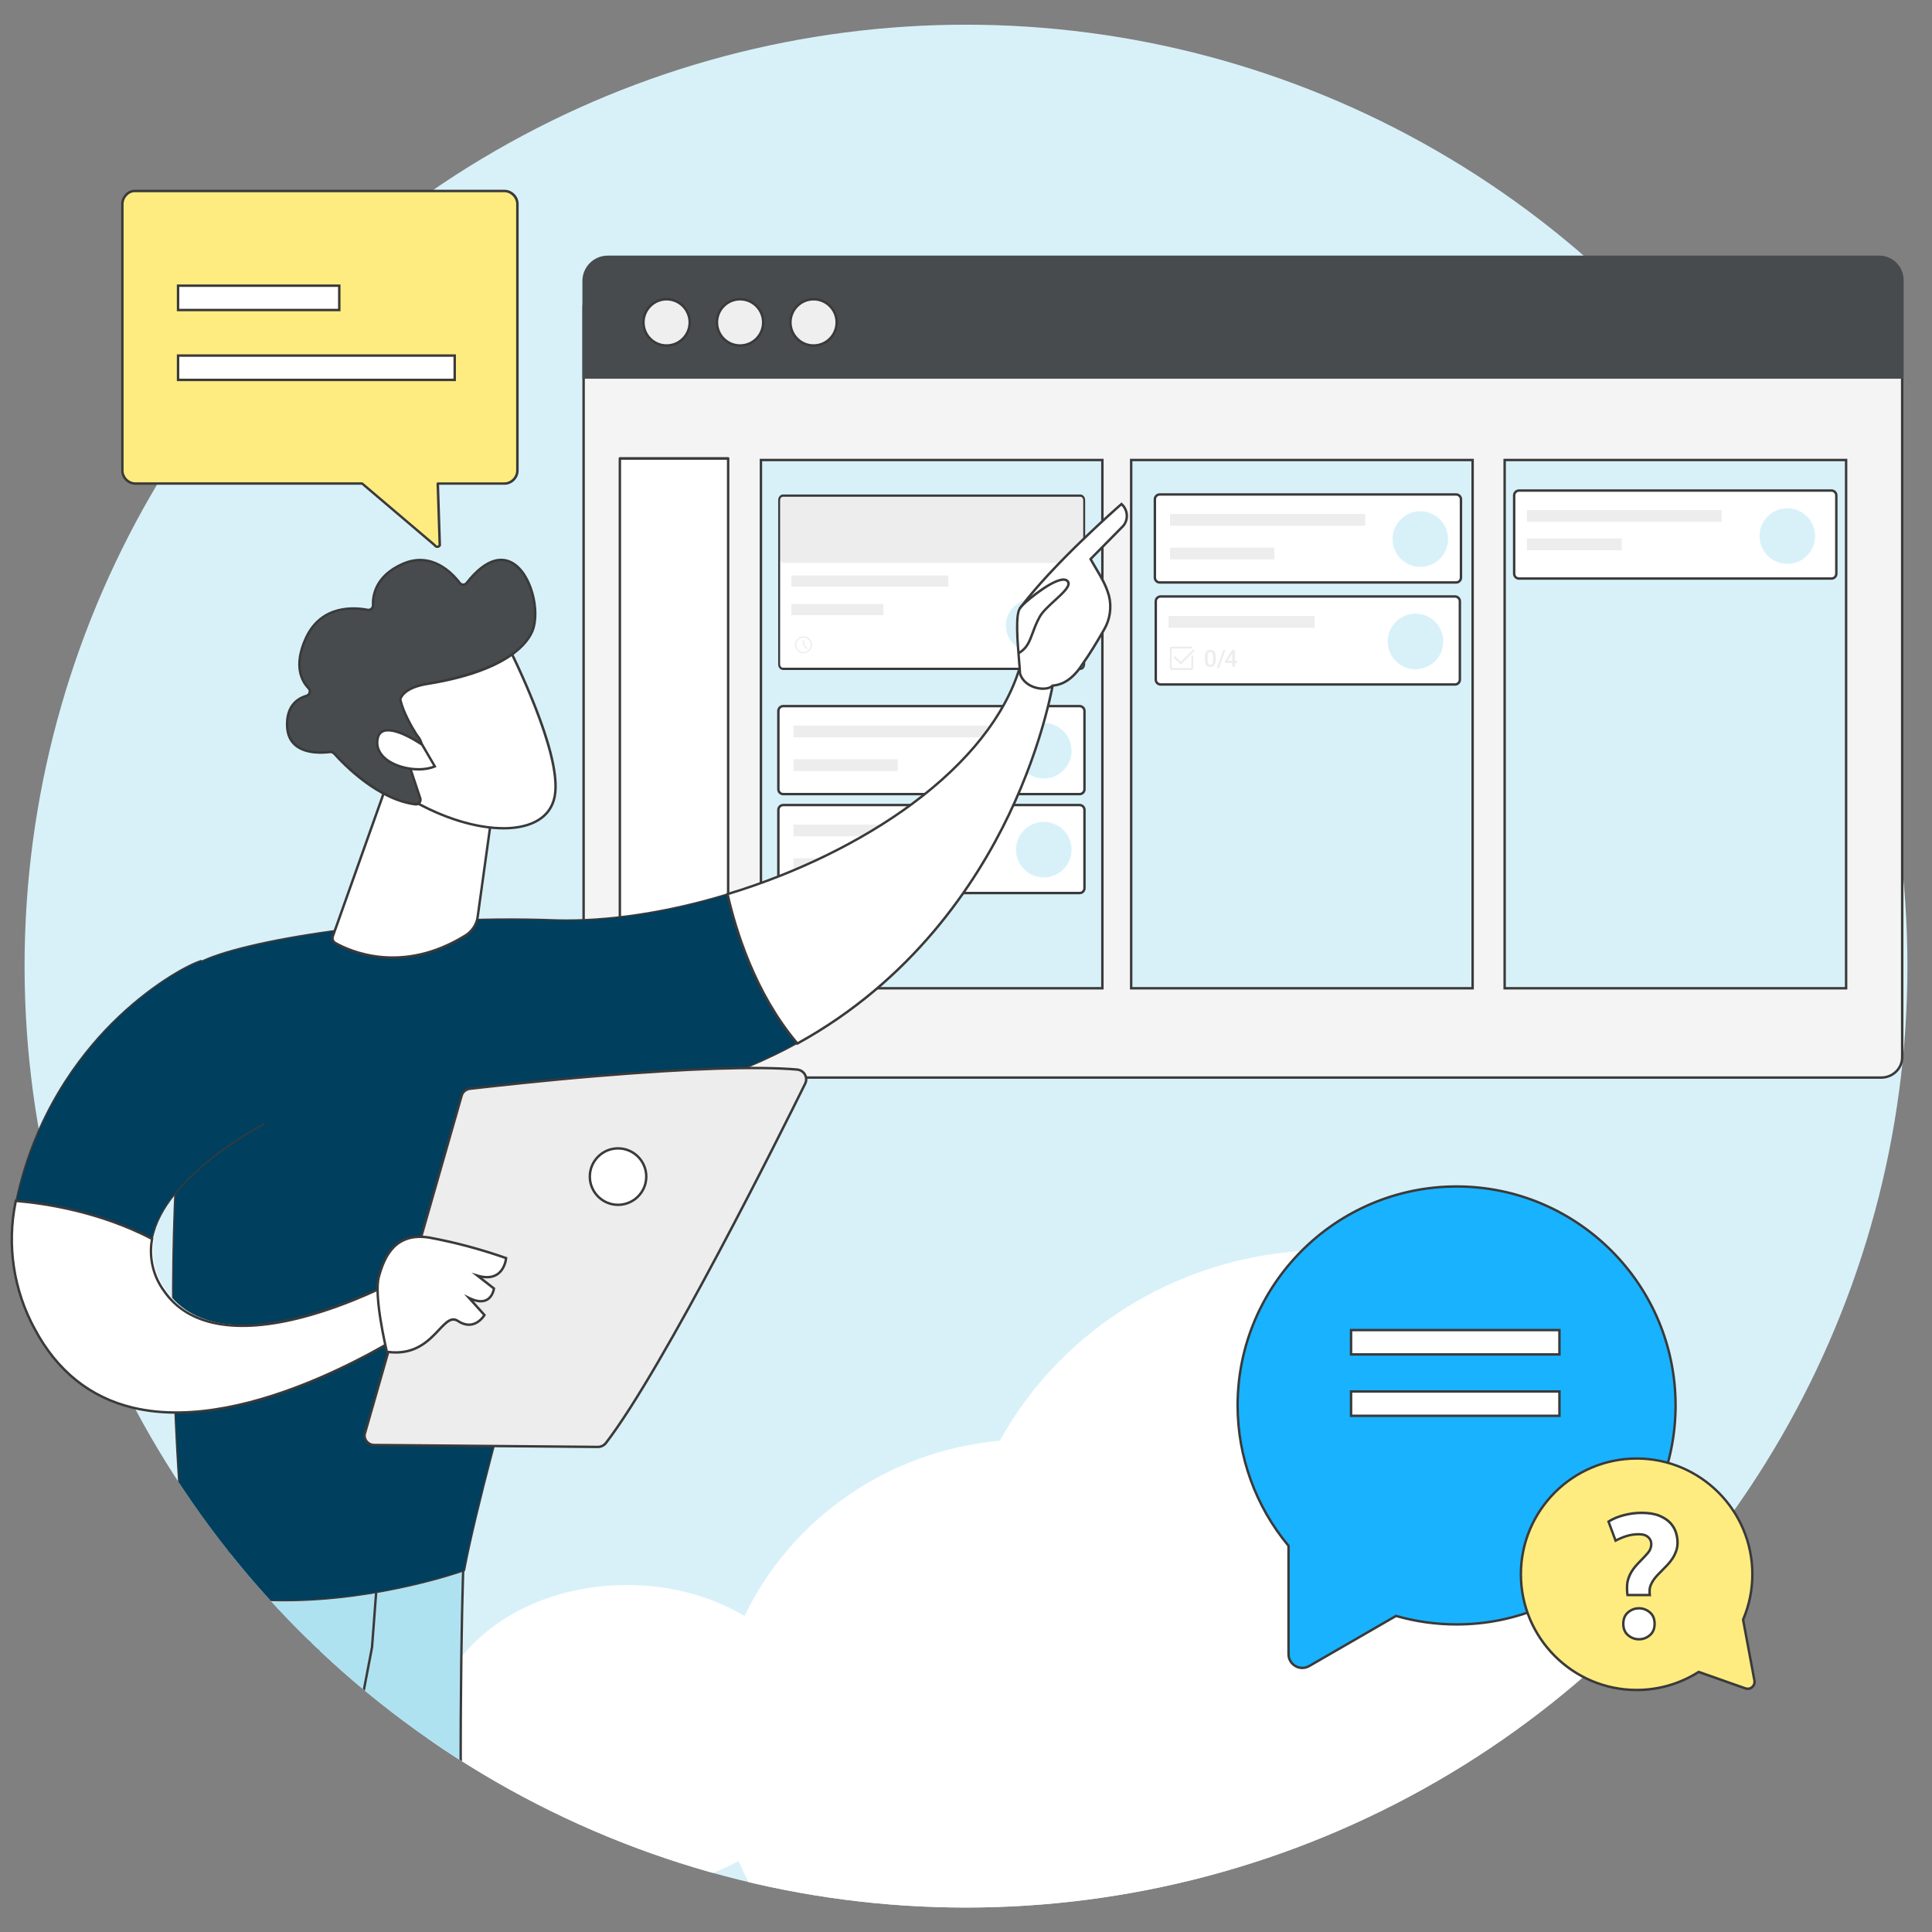 <?xml version="1.0" encoding="utf-8"?>
<svg xmlns="http://www.w3.org/2000/svg" xmlns:xlink="http://www.w3.org/1999/xlink" id="a" viewBox="0 0 794 794">
  <rect x="0" y="0" width="794" height="794" fill="#808080" stroke="none"/>
  <defs>
    <clipPath id="b">
      <circle cx="397" cy="397.05" r="386.9" fill="none"/>
    </clipPath>
    <clipPath id="c">
      <circle cx="397" cy="397.05" r="386.9" fill="none"/>
    </clipPath>
    <clipPath id="d">
      <circle cx="392.8" cy="-557.45" r="386.9" fill="none"/>
    </clipPath>
  </defs>
  <circle cx="397" cy="397.05" r="386.9" fill="#d8f1f9"/>
  <path d="m773.15,442.85H248.45c-4.8,0-8.6-3.9-8.6-8.6V126.35c0-4.8,3.9-8.6,8.6-8.6h524.7c4.8,0,8.6,3.9,8.6,8.6v307.9c.1,4.8-3.8,8.6-8.6,8.6h0Z" fill="#f5f4f5"/>
  <path d="m773.15,443.35H248.45c-5.02,0-9.1-4.08-9.1-9.1V126.35c0-5.02,4.08-9.1,9.1-9.1h524.7c5.02,0,9.1,4.08,9.1,9.1v307.9c.05,2.39-.84,4.65-2.52,6.36-1.73,1.76-4.07,2.74-6.58,2.74h0ZM248.45,118.25c-4.47,0-8.1,3.63-8.1,8.1v307.9c0,4.47,3.63,8.1,8.1,8.1h524.7c2.24,0,4.33-.87,5.87-2.44,1.49-1.52,2.28-3.52,2.23-5.65V126.35c0-4.47-3.63-8.1-8.1-8.1H248.45Z" fill="#3a3a3a"/>
  <path d="m772.75,444.15H248.95c-5,0-9.1-4.1-9.1-9.1V94.65c0-5,4.1-9.1,9.1-9.1h523.9c5,0,9.1,4.1,9.1,9.1v340.5c-.1,5-4.2,9-9.2,9Z" fill="none"/>
  <rect x="618.37" y="189.05" width="140.33" height="217.1" fill="#d8f1f9"/>
  <path d="m759.2,406.65h-141.33v-218.1h141.33v218.1Zm-140.33-1h139.33v-216.1h-139.33v216.1Z" fill="#3a3a3a"/>
  <rect x="464.88" y="189.05" width="140.33" height="217.1" fill="#d8f1f9"/>
  <path d="m605.71,406.65h-141.33v-218.1h141.33v218.1Zm-140.33-1h139.33v-216.1h-139.33v216.1Z" fill="#3a3a3a"/>
  <rect x="312.72" y="189.05" width="140.33" height="217.1" fill="#d8f1f9"/>
  <path d="m453.55,406.65h-141.33v-218.1h141.33v218.1Zm-140.33-1h139.33v-216.1h-139.33v216.1Z" fill="#3a3a3a"/>
  <rect x="319.89" y="290.19" width="125.8" height="36.17" rx="2" ry="2" fill="#fff"/>
  <path d="m443.69,326.86h-121.8c-1.38,0-2.5-1.12-2.5-2.5v-32.17c0-1.38,1.12-2.5,2.5-2.5h121.8c1.38,0,2.5,1.12,2.5,2.5v32.17c0,1.38-1.12,2.5-2.5,2.5Zm-121.8-36.17c-.83,0-1.5.67-1.5,1.5v32.17c0,.83.67,1.5,1.5,1.5h121.8c.83,0,1.5-.67,1.5-1.5v-32.17c0-.83-.67-1.5-1.5-1.5h-121.8Z" fill="#3a3a3a"/>
  <rect x="326.11" y="298.21" width="80.2" height="4.84" fill="#eeeded"/>
  <rect x="326.11" y="312.05" width="42.85" height="4.84" fill="#eeeded"/>
  <circle cx="428.97" cy="308.53" r="11.42" fill="#d8f1f9"/>
  <rect x="319.89" y="330.85" width="125.8" height="36.17" rx="2" ry="2" fill="#fff"/>
  <path d="m443.69,367.52h-121.8c-1.38,0-2.5-1.12-2.5-2.5v-32.17c0-1.38,1.12-2.5,2.5-2.5h121.8c1.38,0,2.5,1.12,2.5,2.5v32.17c0,1.38-1.12,2.5-2.5,2.5Zm-121.8-36.17c-.83,0-1.5.67-1.5,1.5v32.17c0,.83.67,1.5,1.5,1.5h121.8c.83,0,1.5-.67,1.5-1.5v-32.17c0-.83-.67-1.5-1.5-1.5h-121.8Z" fill="#3a3a3a"/>
  <rect x="326.11" y="338.87" width="80.2" height="4.84" fill="#eeeded"/>
  <rect x="326.11" y="352.71" width="42.85" height="4.84" fill="#eeeded"/>
  <circle cx="428.97" cy="349.19" r="11.42" fill="#d8f1f9"/>
  <rect x="474.62" y="203.2" width="125.8" height="36.17" rx="2" ry="2" fill="#fff"/>
  <path d="m598.42,239.88h-121.8c-1.38,0-2.5-1.12-2.5-2.5v-32.17c0-1.38,1.12-2.5,2.5-2.5h121.8c1.38,0,2.5,1.12,2.5,2.5v32.17c0,1.38-1.12,2.5-2.5,2.5Zm-121.8-36.17c-.83,0-1.5.67-1.5,1.5v32.17c0,.83.67,1.5,1.5,1.5h121.8c.83,0,1.5-.67,1.5-1.5v-32.17c0-.83-.67-1.5-1.5-1.5h-121.8Z" fill="#3a3a3a"/>
  <rect x="480.84" y="211.22" width="80.2" height="4.84" fill="#eeeded"/>
  <rect x="480.84" y="225.06" width="42.85" height="4.84" fill="#eeeded"/>
  <circle cx="583.7" cy="221.54" r="11.42" fill="#d8f1f9"/>
  <rect x="474.99" y="245.12" width="124.98" height="36.17" rx="2" ry="2" fill="#fff"/>
  <path d="m597.97,281.8h-120.98c-1.38,0-2.5-1.12-2.5-2.5v-32.17c0-1.38,1.12-2.5,2.5-2.5h120.98c1.38,0,2.5,1.12,2.5,2.5v32.17c0,1.38-1.12,2.5-2.5,2.5Zm-120.98-36.17c-.83,0-1.5.67-1.5,1.5v32.17c0,.83.67,1.5,1.5,1.5h120.98c.83,0,1.5-.67,1.5-1.5v-32.17c0-.83-.67-1.5-1.5-1.5h-120.98Z" fill="#3a3a3a"/>
  <rect x="480.23" y="253.14" width="60" height="4.84" fill="#eeeded"/>
  <circle cx="581.73" cy="263.62" r="11.42" fill="#d8f1f9"/>
  <path d="m499.64,271.11c0,.99-.18,1.73-.55,2.23s-.93.75-1.68.75-1.3-.24-1.67-.73-.57-1.21-.58-2.17v-1.19c0-.99.18-1.72.55-2.22s.93-.74,1.69-.74,1.31.24,1.68.72.56,1.2.57,2.16v1.19Zm-1.14-1.28c0-.64-.09-1.11-.26-1.41s-.45-.45-.84-.45-.65.14-.82.43-.27.73-.28,1.33v1.55c0,.64.09,1.12.27,1.43s.46.47.84.47.64-.15.81-.44.27-.74.28-1.36v-1.55Z" fill="#eeeded"/>
  <path d="m500.96,274.58h-.9l2.7-7.44h.9l-2.7,7.44Z" fill="#eeeded"/>
  <path d="m507.56,271.55h.85v.92h-.85v1.52h-1.14v-1.52h-2.96l-.03-.7,2.96-4.63h1.18v4.41Zm-2.94,0h1.79v-2.86l-.08.15-1.71,2.71Z" fill="#eeeded"/>
  <path d="m481.57,275.35c-.17,0-.34-.04-.48-.15-.22-.17-.33-.39-.33-.65v-8.02c0-.17.04-.34.15-.48.17-.22.39-.33.65-.33h8.03c.12,0,.24.03.34.08.1.05.19.12.25.19l-.59.59v-.05h-8.03v8.03h8.03v-4.59l.8-.8v5.39c0,.17-.04.34-.15.48-.17.22-.39.33-.65.33h-8.02Zm3.7-2.2l-2.97-2.97.56-.56,2.41,2.41,5.11-5.11.56.56-5.68,5.68Z" fill="#eeeded"/>
  <rect x="622.29" y="201.6" width="132.4" height="36.17" rx="2" ry="2" fill="#fff"/>
  <path d="m752.68,238.27h-128.4c-1.38,0-2.5-1.12-2.5-2.5v-32.17c0-1.38,1.12-2.5,2.5-2.5h128.4c1.38,0,2.5,1.12,2.5,2.5v32.17c0,1.38-1.12,2.5-2.5,2.5Zm-128.4-36.17c-.83,0-1.5.67-1.5,1.5v32.17c0,.83.67,1.5,1.5,1.5h128.4c.83,0,1.5-.67,1.5-1.5v-32.17c0-.83-.67-1.5-1.5-1.5h-128.4Z" fill="#3a3a3a"/>
  <rect x="627.52" y="209.62" width="80" height="4.84" fill="#eeeded"/>
  <rect x="627.52" y="221.3" width="38.96" height="4.84" fill="#eeeded"/>
  <circle cx="734.55" cy="220.3" r="11.42" fill="#d8f1f9"/>
  <rect x="254.75" y="188.4" width="44.5" height="217.61" fill="#fff"/>
  <path d="m299.25,406.55h-44.5c-.28,0-.5-.24-.5-.54v-217.61c0-.3.22-.54.5-.54h44.5c.28,0,.5.24.5.54v217.61c0,.3-.22.54-.5.54Zm-44-1.07h43.5v-216.54h-43.5v216.54Z" fill="#3a3a3a"/>
  <g clip-path="url(#b)">
    <path d="m257.61,651.39c18.18,0,34.94,4.75,48.37,12.74,18.93-39.46,58.33-67.77,104.93-72.05,25.76-46.61,76.39-78.3,134.64-78.3,75.09,0,137.53,52.67,150.34,122.06,48.09,9.2,83.47,40.27,83.47,77.19,0,44.16-50.62,79.96-113.06,79.96-13.91,0-27.23-1.78-39.54-5.03-23.53,14.38-51.36,22.71-81.21,22.71-11.07,0-21.85-1.15-32.25-3.33-23.29,21.97-55.05,35.51-90.07,35.51-54.07,0-100.38-32.26-119.69-78.05-12.99,7.14-28.83,11.34-45.92,11.34-44.11,0-79.87-27.93-79.87-62.38s35.76-62.38,79.87-62.38Z" fill="#fff"/>
  </g>
  <rect x="320.28" y="203.68" width="125.5" height="71.2" rx="2" ry="2" fill="#fff"/>
  <rect x="325.23" y="248.25" width="37.83" height="4.58" fill="#eeeded"/>
  <rect x="325.23" y="236.5" width="64.49" height="4.58" fill="#eeeded"/>
  <circle cx="424.2" cy="257.02" r="10.8" fill="#d8f1f9"/>
  <path d="m331.53,266.78l.39-.39-1.39-1.4v-1.75s-.52,0-.52,0v1.96s1.52,1.58,1.52,1.58Zm-1.33,1.72c-.48,0-.93-.09-1.35-.27-.42-.18-.8-.43-1.11-.75s-.57-.69-.75-1.11c-.18-.42-.27-.88-.27-1.35s.09-.93.27-1.35c.18-.42.43-.8.75-1.11s.69-.57,1.11-.75c.42-.18.88-.27,1.35-.27s.93.09,1.35.27c.42.18.8.43,1.11.75s.57.69.75,1.11c.18.42.27.88.27,1.35s-.09.93-.27,1.35c-.18.42-.43.8-.75,1.11s-.69.57-1.11.75c-.42.18-.88.27-1.35.27Zm0-.52c.81,0,1.51-.29,2.09-.87.58-.58.87-1.28.87-2.09s-.29-1.51-.87-2.09-1.28-.87-2.09-.87-1.51.29-2.09.87-.87,1.28-.87,2.09.29,1.51.87,2.09,1.28.87,2.09.87Z" fill="#eeeded"/>
  <rect x="320.28" y="203.68" width="125.8" height="27.69" rx="2" ry="2" fill="#eeeded"/>
  <path d="m444,275.35h-122.22c-1.09,0-1.97-1.06-1.97-2.36v-67.41c0-1.3.89-2.36,1.97-2.36h122.22c1.09,0,1.97,1.06,1.97,2.36v67.41c0,1.3-.89,2.36-1.97,2.36Zm-122.22-71.2c-.65,0-1.18.64-1.18,1.42v67.41c0,.78.53,1.42,1.18,1.42h122.22c.65,0,1.18-.64,1.18-1.42v-67.41c0-.78-.53-1.42-1.18-1.42h-122.22Z" fill="#3a3a3a"/>
  <path d="m772.35,105.55H249.75c-5.5,0-9.9,4.4-9.9,9.9v39.7h542v-40c0-5.3-4.2-9.6-9.5-9.6Z" fill="#474b4d"/>
  <path d="m782.35,155.65H239.35v-40.2c0-5.73,4.67-10.4,10.4-10.4h522.6c5.51,0,10,4.53,10,10.1v40.5h0Zm-542-1h541v-39.5c0-5.02-4.04-9.1-9-9.1H249.75c-5.18,0-9.4,4.22-9.4,9.4v39.2Z" fill="#474b4d"/>
  <circle cx="273.95" cy="132.49" r="9.5" fill="#efefef"/>
  <path d="m273.95,142.49c-5.51,0-10-4.49-10-10s4.49-10,10-10,10,4.49,10,10-4.49,10-10,10Zm0-19c-4.96,0-9,4.04-9,9s4.04,9,9,9,9-4.04,9-9-4.04-9-9-9Z" fill="#3a3a3a"/>
  <circle cx="304.15" cy="132.49" r="9.5" fill="#efefef"/>
  <path d="m304.15,142.49c-5.51,0-10-4.49-10-10s4.49-10,10-10,10,4.49,10,10-4.49,10-10,10Zm0-19c-4.96,0-9,4.04-9,9s4.04,9,9,9,9-4.04,9-9-4.04-9-9-9Z" fill="#3a3a3a"/>
  <circle cx="334.35" cy="132.49" r="9.5" fill="#efefef"/>
  <path d="m334.35,142.49c-5.51,0-10-4.49-10-10s4.49-10,10-10,10,4.49,10,10-4.49,10-10,10Zm0-19c-4.96,0-9,4.04-9,9s4.04,9,9,9,9-4.04,9-9-4.04-9-9-9Z" fill="#3a3a3a"/>
  <path d="m50.3,83.81v109.6c0,2.86,2.46,5.32,5.32,5.32h93.23l29.85,25.36c.41.82,1.63.82,2.05,0l-.82-25.36h27.4c2.86,0,5.32-2.46,5.32-5.32v-109.6c0-2.86-2.46-5.32-5.32-5.32H55.2c-2.46,0-4.91,2.45-4.91,5.32h0Z" fill="#ffec80"/>
  <path d="m179.72,225.2h0c-.59,0-1.12-.3-1.41-.79l-29.64-25.18H55.62c-3.15,0-5.82-2.66-5.82-5.82v-109.51s0-.06,0-.09c0-3.04,2.58-5.82,5.41-5.82h152.12c3.15,0,5.82,2.66,5.82,5.82v109.6c0,3.15-2.66,5.82-5.82,5.82h-26.88l.8,24.84c0,.08-.02.17-.05.24-.28.55-.84.89-1.47.89ZM50.79,83.73s0,.06,0,.08v109.6c0,2.57,2.25,4.82,4.82,4.82h93.23c.12,0,.23.04.32.12l29.85,25.36c.05.04.09.1.12.16.1.21.36.35.57.34.22,0,.4-.09.52-.25l-.82-25.21c0-.14.05-.27.14-.36s.22-.15.36-.15h27.4c2.57,0,4.82-2.25,4.82-4.82v-109.6c0-2.57-2.25-4.82-4.82-4.82H55.2c-2.24,0-4.36,2.29-4.41,4.73Z" fill="#3a3a3a"/>
  <path d="m73.18,117.41h66.25v10h-66.25v-10Zm0,28.72h113.69v10h-113.69v-10Z" fill="#fff"/>
  <path d="m187.37,156.63h-114.69v-11h114.69v11Zm-113.69-1h112.69v-9h-112.69v9Zm66.25-27.72h-67.25v-11h67.25v11Zm-66.25-1h65.25v-9h-65.25v9Z" fill="#3a3a3a"/>
  <g clip-path="url(#c)">
    <path d="m191,632.75c-1.1,5.4-8.2,268.5,18.8,386.6.4,1.9-.6,3.9-2.4,4.6-7.3,2.8-15.1,4.3-22.9,4.4-3.2.1-6-2-6.8-5-7.8-27.4-45-164.9-48.7-295.9-4.3-146.4,0-5,0-5l4.2-90.4,57.8.7h0Z" fill="#afe2f1"/>
    <path d="m184.27,1028.85c-3.32,0-6.2-2.18-7.05-5.38-7.48-26.27-44.99-164.06-48.72-296.01-.73-24.97-1.22-41.56-1.51-51.92-.15-5.18-.25-8.79-.31-11.12-.04-1.28-.06-2.13-.06-2.7-.01-.36-.02-.57-.02-.62h.05c.05-.54.17-.54.44-.55.28,0,.4-.01.48.52h.04v.46c.03.46.05,1.14.09,2.14l.22,6.95c.18,5.76.42,13.43.65,21.1.19,6.25.38,12.49.54,17.71l3.62-77.9,58.89.71-.12.59c-1.45,7.13-7.67,270.62,18.8,386.39.46,2.18-.71,4.4-2.71,5.18-7.41,2.84-15.17,4.33-23.08,4.43h-.24v.02Zm-54.91-306.38c.05,1.62.1,3.28.15,4.96,3.72,131.83,41.21,269.52,48.68,295.78.75,2.83,3.32,4.73,6.3,4.64,7.79-.1,15.44-1.57,22.74-4.37,1.55-.6,2.45-2.33,2.09-4.03-26.04-113.88-20.46-370.66-18.88-386.21l-56.75-.69-4.18,89.92h-.15Z" fill="#3b3a3a"/>
    <path d="m79.5,639.75c-24.3,138.6,1.7,343.2,10.8,383.2.6,2.4,2.5,4.3,5,4.8,6,1.1,12.1.9,18-.6,2.4-.7,4-2.8,4.2-5.2,1.6-32.3,1.2-230.8,23.4-309,1.1-4,3.6-7.4,7-9.8l5-26.1,3.6-47.8-77,10.5h0Z" fill="#afe2f1"/>
    <path d="m102.95,1028.95c-2.58,0-5.16-.24-7.74-.71-2.67-.53-4.73-2.51-5.4-5.17-4.73-20.79-13.42-82.52-17.94-154.71-3.96-63.2-5.93-154.18,7.13-228.69l.06-.36.36-.05,77.61-10.58-3.65,48.42-5.05,26.35-.17.12c-3.4,2.4-5.75,5.69-6.81,9.53-18.27,64.35-21.19,208.54-22.59,277.84-.3,14.71-.51,25.35-.8,31.05-.22,2.7-2.01,4.91-4.56,5.66-3.46.88-6.97,1.32-10.49,1.32l.04-.02Zm-23.02-388.75c-12.98,74.35-11,165.05-7.06,228.1,4.52,72.14,13.19,133.8,17.91,154.54.57,2.27,2.34,3.97,4.61,4.42,5.95,1.09,11.93.89,17.78-.59,2.13-.62,3.64-2.49,3.83-4.76.28-5.67.5-16.3.79-31.01,1.4-69.34,4.32-213.62,22.62-278.09,1.1-3.99,3.53-7.43,7.03-9.96l4.96-25.9,3.55-47.13-76.03,10.37h0Z" fill="#3b3a3a"/>
    <path d="m228.6,378.05c-67.1-2.6-131.5,9.3-146.7,17.5-21.7,119.7-4.6,257.4-4.6,257.4,53.2,14.5,113.6-7.5,113.6-7.5,9.4-50,52.1-190.7,52.1-190.7,33.7-3.9,61.6-13.3,84.5-25.9-17.2-20.4-25.2-46.1-28.7-61.4-24.2,7.4-49,11.2-70.2,10.6Z" fill="#003f5e"/>
    <path d="m116.94,658.12c-13.03,0-26.61-1.34-39.71-4.91-.11-.03-.18-.12-.2-.23-.17-1.38-16.86-139.11,4.6-257.48.01-.08.07-.15.14-.19,16.37-8.83,81.71-20.06,146.84-17.53,20.94.59,45.84-3.17,70.11-10.59.07-.02.15-.01.21.02.06.04.11.1.13.17,3.91,17.1,12.06,41.61,28.64,61.29.05.06.07.14.06.22s-.06.15-.13.19c-24.6,13.54-53.01,22.26-84.42,25.91-1.7,5.62-42.9,141.87-52.04,190.5-.02.09-.08.17-.17.2-.45.17-34.71,12.42-74.05,12.42h0Zm-39.4-5.39c51.22,13.88,109.8-6.32,113.12-7.49,9.35-49.58,51.65-189.17,52.08-190.58.03-.1.12-.18.23-.19,31.29-3.62,59.59-12.27,84.11-25.71-16.42-19.6-24.55-43.91-28.48-60.98-24.23,7.38-49.08,11.12-70.01,10.53h0c-69.76-2.7-132.26,9.86-146.45,17.41-21.05,116.31-5.29,251.27-4.6,257.01h0Z" fill="#3b3a3a"/>
    <path d="m433.2,278.45c-3.5-4.8-8.6-6.2-14.1-4.1-12.6,41.7-65.3,76.6-120.1,93.1,3.4,15.2,11.4,41,28.7,61.4,91.1-50.1,105.5-150.4,105.5-150.4Z" fill="#fff"/>
    <path d="m327.58,429.48l-.26-.31c-17.75-20.94-25.67-47.59-28.81-61.61l-.1-.45.45-.13c27.97-8.42,54.86-21.57,75.72-37.02,22.93-16.98,38.16-36.26,44.04-55.74l.07-.24.23-.09c5.75-2.19,11.1-.64,14.68,4.27l.12.17-.03.2c-.04.25-3.78,25.51-18.63,56.56-13.71,28.66-39.95,68.27-87.12,94.21l-.36.2v-.02Zm-27.99-61.69c3.17,13.98,10.99,39.92,28.23,60.42,46.7-25.81,72.72-65.09,86.33-93.54,14.09-29.45,18.14-53.66,18.53-56.1-3.29-4.39-7.95-5.75-13.17-3.85-6,19.61-21.33,38.98-44.33,56.02-20.84,15.44-47.67,28.58-75.58,37.04h0Z" fill="#3a3a3a"/>
    <path d="m432.6,281.75c-2.3,2.6-11.5,1.4-13.4-4.9-.1-4.4-2.6-23.4,0-26.9,14.2-19,41.7-42.8,41.7-42.8,2.6,2.3,3,6.3.7,9l-13.4,13.6c2.7,5,6,9.3,7.6,15.3,1.1,4.6.4,9.5-2,13.6-2.4,4.2-5.6,9.6-8.6,13.8-3,4.8-7,8.9-12.6,9.3h0Z" fill="#fff"/>
    <path d="m428.66,283.54c-.79,0-1.62-.09-2.47-.28-3.74-.82-6.54-3.16-7.47-6.27l-.02-.13c-.02-1.02-.18-2.82-.37-5.09-.83-9.76-1.47-19.51.47-22.12,14.07-18.83,41.5-42.64,41.77-42.88l.33-.29.33.29c2.83,2.51,3.17,6.86.75,9.7l-13.16,13.36c.68,1.24,1.41,2.46,2.11,3.64,2.05,3.45,4.18,7.01,5.36,11.45,1.13,4.73.38,9.82-2.05,13.98-3.39,5.93-6.21,10.46-8.62,13.84-3.72,5.96-7.91,9.07-12.78,9.49-.87.84-2.39,1.3-4.17,1.3h0Zm-8.96-6.77c.85,2.72,3.35,4.78,6.71,5.51,2.49.54,4.88.19,5.82-.86l.13-.15h.2c4.61-.34,8.61-3.31,12.21-9.08,2.41-3.38,5.22-7.88,8.59-13.78,2.31-3.94,3.02-8.76,1.95-13.24-1.14-4.28-3.14-7.63-5.25-11.18-.77-1.29-1.56-2.63-2.31-4l-.17-.33,13.66-13.86c1.95-2.29,1.78-5.79-.36-7.97-3.21,2.81-28.13,24.83-41.29,42.42-1.88,2.53-.87,14.36-.27,21.44.19,2.24.34,4.03.37,5.08h0Z" fill="#3a3a3a"/>
    <path d="m419.06,268.78l-.52-.86c3.14-1.91,4.08-4.45,5.38-7.96.71-1.93,1.52-4.11,2.85-6.55,1.18-2.24,3.84-4.66,6.4-7.01,2.92-2.67,6.24-5.71,5.32-7.08-.32-.47-.88-.67-1.71-.61-5.1.38-16.5,10.16-17.1,11.38l-.97-.24c.25-1.37,11.46-10.81,17.15-12.02,1.64-.35,2.8-.04,3.46.92,1.39,2.09-1.79,5-5.48,8.37-2.5,2.29-5.09,4.65-6.19,6.74-1.3,2.38-2.09,4.53-2.79,6.43-1.31,3.56-2.35,6.37-5.79,8.47v.02Z" fill="#3a3a3a"/>
    <path d="m164.9,525.15s-72.7,40.1-96.7,5c-4.5-6.1-6.2-13.9-4.8-21.4-21.5-11.1-43.7-14.5-55.9-15.5-3.8,17.9-1,36.5,7.8,52.6,42,78.6,159-2.9,159-2.9l-9.4-17.8h0Z" fill="#fff"/>
    <path d="m159.3,321.45l-22.5,63.3c-.4,1,0,2.2,1,2.8,6,3.4,27.4,13.1,53.5-3.1,2.7-1.7,4.6-4.5,5-7.6l7.6-54.8-44.6-.6h0Z" fill="#fff"/>
    <path d="m161.39,394.04c-11.74,0-20.38-4.09-23.84-6.05-1.19-.71-1.71-2.18-1.22-3.42l22.61-63.62,45.53.61-7.68,55.36c-.41,3.18-2.36,6.15-5.23,7.96-11.18,6.94-21.52,9.16-30.17,9.16h0Zm-1.74-72.08l-22.38,62.96c-.32.8.02,1.74.79,2.2,5.88,3.33,27.1,12.97,52.98-3.1,2.61-1.64,4.4-4.35,4.77-7.24l7.52-54.24-43.68-.59h0Z" fill="#3a3a3a"/>
    <path d="m207.6,263.15s23.7,45.6,20.4,63.9-33.1,16.7-59,1.6l-17.7-49.2,56.3-16.3Z" fill="#fff"/>
    <path d="m206.91,340.89c-11.13,0-25.04-4.16-38.16-11.81l-.16-.09-.06-.17-17.88-49.7,57.21-16.56.19.36c.06.11,6,11.58,11.46,25.13,7.35,18.25,10.38,31.4,8.99,39.09-.94,5.23-3.96,9.05-8.97,11.36-3.49,1.61-7.79,2.39-12.61,2.39h-.01Zm-37.5-12.58c18.5,10.74,38.45,14.47,49.69,9.29,4.7-2.17,7.52-5.74,8.41-10.63,3.08-17.07-17.94-58.87-20.17-63.22l-55.39,16.04,17.46,48.53h0Z" fill="#3a3a3a"/>
    <path d="m172.9,308.05c1-.4.7-3.4-1.6-6,0-.1-.1-.2-.2-.3-1.9-3-5.4-9-6.6-14.3,0,0,.6-4.7,11.1-6.4,15.6-2.5,38.3-9,43.3-22,4.8-12.7-7.2-44.8-27.1-19.5-.6.8-1.8,1-2.6.3l-.3-.3c-3.2-4.2-11.6-13-23.4-7.8-11,4.8-12.4,12.9-12.2,17,0,1-.8,1.9-1.8,1.9h-.4c-5.6-1.1-18.9-2.2-25.3,11.4-5.2,11.2-2,17.7,1,20.8.7.7.7,1.9,0,2.6-.2.2-.5.4-.8.5-3.7,1.1-8.4,4.1-8,12.7.6,11.8,13.8,10.9,17.6,10.4.6-.1,1.2.2,1.7.6,3.2,3.6,17.6,18.9,33.4,20.9,1,.1,2-.6,2.1-1.7,0-.3,0-.6-.1-.8l-6.6-19.9c-.3-.9.2-1.9,1-2.3l5.8,2.2h0Z" fill="#474b4d"/>
    <path d="m170.89,331.06c-.08,0-.16,0-.24-.01-15.68-1.98-29.78-16.62-33.72-21.07-.27-.21-.78-.52-1.24-.44-2.89.38-10.06.86-14.51-2.84-2.26-1.88-3.5-4.58-3.67-8.03-.41-8.74,4.32-12,8.36-13.2.19-.06.43-.21.59-.38.5-.5.5-1.39,0-1.89-2.79-2.88-6.62-9.47-1.1-21.36,6.52-13.84,20.25-12.78,25.85-11.68h.3c.69,0,1.3-.66,1.3-1.41-.17-3.52.7-12.31,12.5-17.46,12.12-5.34,20.82,3.78,24,7.96l.25.25c.24.21.58.31.92.28.37-.04.71-.23.92-.52,8.69-11.04,15.32-10.64,19.36-8.36,8.05,4.54,11.73,20.07,8.61,28.34-1.89,4.91-9.92,16.91-43.69,22.32-9.2,1.49-10.52,5.32-10.67,5.9,1.19,5.13,4.55,10.94,6.48,13.99.09.09.21.22.26.38,1.78,2.06,2.41,4.4,2.11,5.67-.15.65-.51.92-.78,1.03l-.18.07-5.76-2.18c-.51.36-.76,1.03-.57,1.59l6.6,19.9c.12.24.12.6.12.96-.06.68-.36,1.25-.85,1.65-.44.36-1,.56-1.57.56l.02-.02Zm-35.04-22.53c.56,0,1.16.24,1.77.73,2.83,3.17,17.43,18.8,33.15,20.79.37.03.76-.08,1.05-.33.2-.16.44-.46.49-.92,0-.16,0-.44-.05-.53l-6.63-19.97c-.37-1.09.18-2.37,1.25-2.9l.2-.1,5.74,2.18s.06-.13.08-.23c.19-.81-.17-2.84-1.97-4.87l-.13-.14v-.08s-.03-.03-.05-.05l-.07-.09c-1.97-3.11-5.46-9.13-6.66-14.46l-.02-.09v-.09c.04-.21.78-5.09,11.53-6.83,8.64-1.39,37.28-7.04,42.91-21.69,2.93-7.75-.64-22.86-8.17-27.11-5.3-2.99-11.55-.19-18.07,8.1-.38.5-.97.84-1.61.91-.63.06-1.24-.13-1.71-.54l-.32-.32c-8.83-11.58-18.1-9.79-22.85-7.7-11.23,4.9-12.06,13.18-11.9,16.52,0,1.33-1.05,2.42-2.3,2.42h-.4c-6.77-1.32-18.86-1.62-24.85,11.11-5.27,11.35-1.69,17.55.91,20.24.42.42.67,1.02.67,1.65s-.25,1.23-.67,1.65c-.27.27-.64.5-.99.62-5.39,1.6-7.96,5.71-7.66,12.2.16,3.15,1.28,5.61,3.31,7.31,4.14,3.45,10.98,2.98,13.72,2.62.1-.02.21-.03.31-.03v.02Zm34.99-6.33" fill="#3a3a3a"/>
    <path d="m173.5,306.05s-17.1-11.9-18.4-2c-1.4,9.9,15.3,14.5,23.6,10.9l-5.2-8.9h0Z" fill="#fff"/>
    <path d="m171.99,316.68c-4.77,0-9.95-1.46-13.4-4.09-3.07-2.34-4.45-5.32-3.99-8.6.26-1.96,1.13-3.29,2.58-3.93,5.18-2.29,16.14,5.27,16.6,5.59l.15.16,5.48,9.39-.52.22c-1.98.86-4.39,1.27-6.91,1.27h.01Zm-12.46-16.07c-.72,0-1.37.11-1.94.36-1.13.5-1.78,1.53-1.99,3.15-.52,3.68,1.67,6.2,3.6,7.67,4.78,3.64,13.39,4.94,18.78,2.92l-4.85-8.3c-.92-.63-8.68-5.79-13.6-5.79h0Z" fill="#3a3a3a"/>
    <path d="m150.1,588.65l39.6-138.3c.4-1.6,1.8-2.7,3.4-2.9,7.2-.8,27.9-3.2,52-5.2,28.9-2.4,62.5-4.4,82.5-2.7,2.2.2,3.9,2.1,3.7,4.3,0,.5-.2,1-.4,1.5-11.4,23.1-58.3,117-81.9,147.7-.8,1-2,1.6-3.3,1.6l-91.9-.8c-2.2,0-4-1.8-4-4,.1-.4.1-.8.3-1.2h0Z" fill="#eeeded"/>
    <path d="m245.7,595.15l-91.9-.8c-2.48,0-4.5-2.02-4.5-4.5v-.12c.05-.12.07-.24.09-.36.04-.27.1-.58.25-.89l39.59-138.26c.43-1.74,1.93-3.02,3.82-3.26l2.43-.27c9.02-1.01,27.79-3.12,49.59-4.93,38.38-3.19,66.17-4.1,82.58-2.7,2.52.23,4.38,2.4,4.16,4.84,0,.55-.22,1.1-.43,1.63-9.5,19.25-57.99,116.63-81.97,147.83-.91,1.14-2.26,1.79-3.7,1.79h-.01Zm-95.4-5.24c.03,1.9,1.59,3.44,3.5,3.44l91.9.8c1.13,0,2.19-.51,2.91-1.41,23.92-31.11,72.37-128.42,81.84-147.61.17-.44.35-.88.35-1.28.17-1.94-1.28-3.62-3.25-3.8-16.36-1.39-44.09-.48-82.41,2.7-21.79,1.81-40.55,3.92-49.56,4.93l-2.42.27c-1.44.18-2.64,1.19-2.97,2.52l-39.62,138.36-.02.04c-.1.2-.13.41-.17.66-.02.13-.04.25-.07.38h0Z" fill="#3a3a3a"/>
    <path d="m242.4,483.55c0,6.4,5.2,11.6,11.6,11.6s11.6-5.2,11.6-11.6-5.2-11.6-11.6-11.6h0c-6.4,0-11.6,5.2-11.6,11.6Z" fill="#fff"/>
    <path d="m254,495.65c-6.67,0-12.1-5.43-12.1-12.1s5.43-12.1,12.1-12.1,12.1,5.43,12.1,12.1-5.43,12.1-12.1,12.1Zm0-23.2c-6.12,0-11.1,4.98-11.1,11.1s4.98,11.1,11.1,11.1,11.1-4.98,11.1-11.1-4.98-11.1-11.1-11.1Z" fill="#3a3a3a"/>
  </g>
  <path d="m82.7,394.75c-10.4,3.3-62,32.3-76.1,98.7,12.2,1,34.3,4.4,56,15.6,5-26.2,45.9-47.1,45.9-47.1" fill="#003f5e"/>
  <path d="m62.6,509.32s-.08,0-.12-.03c-22.02-11.37-44.47-14.63-55.9-15.57-.08,0-.15-.04-.19-.11-.05-.06-.06-.14-.05-.22,7.5-35.3,25.62-59.26,39.51-73.15,15.03-15.03,30.53-23.77,36.77-25.75.14-.04.29.03.34.18.04.14-.03.29-.18.34-4.15,1.32-19.79,8.85-36.55,25.62-13.8,13.8-31.79,37.57-39.3,72.58,11.5.97,33.67,4.26,55.48,15.44,5.26-25.87,45.56-46.73,45.97-46.94.13-.07.29-.02.36.12.07.13.02.29-.12.36-.41.21-40.84,21.14-45.76,46.91-.02.08-.07.15-.15.19-.04.02-.08.03-.12.03h.01Z" fill="#3b3a3a"/>
  <path d="m164.4,525.45s-72.9,40.2-97,5.1c-4.5-6.1-6.3-13.9-4.9-21.4-21.5-11.2-43.8-14.6-56-15.6-3.8,17.9-1,36.6,7.8,52.7,42.1,78.8,159.4-2.9,159.4-2.9l-9.3-17.9h0Z" fill="#fff"/>
  <path d="m72.46,581.01c-6.15,0-12.2-.62-18.01-2.02-17.68-4.25-31.33-15.19-40.59-32.51-8.87-16.24-11.66-35.07-7.85-53.04l.09-.43.44.04c11.58.95,34.29,4.25,56.19,15.65l.33.17-.07.36c-1.37,7.35.38,15.01,4.81,21.01,23.58,34.34,95.63-4.84,96.36-5.24l.45-.25,9.74,18.74-.36.25c-.6.42-54.1,37.25-101.53,37.25v.02ZM6.9,494.09c-3.63,17.6-.85,36.03,7.84,51.92,9.12,17.06,22.55,27.83,39.94,32.01,48.34,11.62,112.94-31.16,118.38-34.84l-8.86-17.06c-2.95,1.57-19.9,10.39-39.12,15.51-28.01,7.47-48.09,3.73-58.08-10.81-4.51-6.11-6.34-13.9-5.05-21.41-21.37-11.05-43.47-14.35-55.04-15.34v.02Z" fill="#3a3a3a"/>
  <path d="m159,555.55s-5.5-22.7-3.3-30.8,6.5-18.5,20.9-16.1c10.7,2,21.1,4.8,31.4,8.4,0,0-.8,10.5-11.8,7.2l6.8,5.3s-1,8.4-10.2,3.9l6.3,7s-4,6.9-10.8,2.5c-6.7-4.5-9.9,15.4-29.3,12.6h0Z" fill="#fff"/>
  <path d="m162.68,556.32c-1.18,0-2.43-.09-3.75-.28l-.33-.05-.08-.33c-.23-.93-5.5-22.92-3.3-31.05,2.42-8.93,7.05-18.86,21.46-16.46,10.69,2,20.98,4.75,31.48,8.42l.36.13-.03.38c0,.19-.39,4.66-3.77,6.98-1.72,1.18-3.88,1.57-6.44,1.17l5.24,4.09-.03.28c-.02.14-.45,3.53-3.16,5.01-1.53.83-3.44.88-5.69.13l5.07,5.64-.18.32c-.08.13-1.91,3.23-5.24,4.03-2.01.48-4.12.03-6.26-1.36-2.32-1.56-4.08.14-7.27,3.52-3.81,4.05-8.88,9.43-18.08,9.43h0Zm-3.27-1.22c10.91,1.44,16.52-4.53,20.62-8.9,3.03-3.22,5.43-5.77,8.55-3.67,1.89,1.23,3.74,1.64,5.47,1.23,2.35-.56,3.9-2.51,4.42-3.26l-7.77-8.63,2.32,1.13c2.86,1.4,5.17,1.65,6.84.74,1.86-1.01,2.45-3.21,2.6-3.98l-8.67-6.76,2.55.77c3.25.97,5.88.8,7.82-.52,2.45-1.68,3.13-4.78,3.29-5.86-10.32-3.59-20.45-6.29-30.95-8.25-13.6-2.27-18.01,7.22-20.33,15.74-2,7.36,2.56,27.4,3.22,30.22h.02Z" fill="#3a3a3a"/>
  <path d="m598.61,487.62c-49.7,0-89.99,40.29-89.99,89.99,0,21.95,7.86,42.06,20.92,57.68v44.51c0,4.36,4.72,7.09,8.5,4.91l35.68-20.6c7.91,2.27,16.26,3.49,24.89,3.49,49.7,0,89.99-40.29,89.99-89.99s-40.29-89.99-89.99-89.99Z" fill="#19b2ff"/>
  <path d="m535.21,685.98c-1.06,0-2.12-.28-3.08-.84-1.93-1.11-3.08-3.11-3.08-5.34v-44.33c-13.49-16.21-20.92-36.75-20.92-57.87,0-49.9,40.6-90.49,90.49-90.49s90.49,40.6,90.49,90.49-40.6,90.49-90.49,90.49c-8.43,0-16.78-1.16-24.83-3.45l-35.49,20.49c-.97.56-2.02.84-3.08.84Zm63.4-197.87c-49.35,0-89.49,40.15-89.49,89.49,0,20.94,7.39,41.32,20.81,57.36.08.09.12.2.12.32v44.51c0,1.87.97,3.54,2.58,4.48,1.62.93,3.55.93,5.17,0l35.68-20.6c.12-.07.26-.09.39-.05,8.02,2.3,16.35,3.47,24.76,3.47,49.35,0,89.49-40.15,89.49-89.49s-40.15-89.49-89.49-89.49Z" fill="#3a3a3a"/>
  <path d="m721.03,690.69l-4.67-25.05c2.45-5.73,3.81-12.04,3.81-18.67,0-26.27-21.3-47.56-47.56-47.56s-47.56,21.3-47.56,47.56,21.3,47.56,47.56,47.56c9.39,0,18.14-2.73,25.51-7.43l19.18,6.77c2.06.73,4.13-1.05,3.73-3.19Z" fill="#ffec80"/>
  <path d="m672.61,695.04c-26.5,0-48.06-21.56-48.06-48.06s21.56-48.06,48.06-48.06,48.06,21.56,48.06,48.06c0,6.49-1.27,12.79-3.79,18.73l4.64,24.9h0c.22,1.19-.19,2.36-1.11,3.14-.92.78-2.14,1.01-3.28.61l-18.95-6.69c-7.66,4.83-16.5,7.38-25.57,7.38Zm0-95.13c-25.95,0-47.06,21.11-47.06,47.06s21.11,47.06,47.06,47.06c8.96,0,17.69-2.54,25.24-7.35.13-.08.29-.1.44-.05l19.18,6.77c.8.28,1.65.12,2.29-.43.64-.55.93-1.37.78-2.2l-4.67-25.05c-.02-.1,0-.2.03-.29,2.5-5.85,3.77-12.07,3.77-18.47,0-25.95-21.11-47.06-47.06-47.06Z" fill="#3a3a3a"/>
  <path d="m673.57,630.53c-1.66,0-3.23.21-4.71.62-1.48.41-3.11,1.08-4.91,2.01l-2.91-7.82c1.8-1.15,3.92-2.04,6.37-2.66,2.45-.62,4.84-.93,7.2-.93,2.95,0,5.39.39,7.3,1.18,1.91.79,3.43,1.78,4.53,2.98,1.11,1.2,1.88,2.51,2.32,3.94.44,1.43.66,2.79.66,4.08s-.2,2.48-.59,3.56c-.39,1.08-.89,2.09-1.49,3.01-.6.92-1.29,1.8-2.07,2.63-.79.83-1.55,1.62-2.28,2.35-.55.55-1.13,1.14-1.73,1.76-.6.62-1.14,1.28-1.63,1.97s-.89,1.42-1.21,2.18c-.32.76-.48,1.53-.48,2.32v.83c0,.37.02.69.07.97h-9.13c-.09-.46-.15-.98-.17-1.56-.02-.58-.04-1.07-.04-1.49,0-1.29.16-2.46.49-3.49.32-1.04.75-2.01,1.28-2.91.53-.9,1.14-1.74,1.83-2.53.69-.78,1.41-1.55,2.14-2.28,1.06-1.06,2.03-2.11,2.91-3.15s1.32-2.23,1.32-3.56c0-1.11-.43-2.05-1.28-2.84-.85-.78-2.11-1.18-3.77-1.18Zm6.44,36.81c0,2.03-.66,3.6-1.97,4.71-1.32,1.11-2.8,1.66-4.46,1.66s-3.15-.55-4.46-1.66c-1.32-1.11-1.97-2.67-1.97-4.71s.66-3.6,1.97-4.71,2.8-1.66,4.46-1.66,3.15.55,4.46,1.66,1.97,2.68,1.97,4.71Z" fill="#fff"/>
  <path d="m673.57,674.2c-1.77,0-3.38-.6-4.79-1.78-1.43-1.2-2.15-2.91-2.15-5.09s.72-3.89,2.15-5.09c1.4-1.18,3.01-1.78,4.78-1.78s3.38.6,4.79,1.78c1.43,1.2,2.15,2.91,2.15,5.09s-.72,3.89-2.15,5.09c-1.4,1.18-3.01,1.78-4.79,1.78Zm0-12.73c-1.55,0-2.91.5-4.14,1.54-1.21,1.02-1.79,2.43-1.79,4.32s.59,3.31,1.79,4.32c1.23,1.04,2.59,1.54,4.14,1.54s2.91-.5,4.14-1.54c1.21-1.02,1.79-2.43,1.79-4.32s-.59-3.31-1.79-4.32c-1.23-1.04-2.59-1.54-4.14-1.54Zm5.02-5.46h-10.13l-.08-.4c-.1-.49-.16-1.04-.18-1.64-.02-.58-.04-1.09-.04-1.51,0-1.34.17-2.56.51-3.64.33-1.07.78-2.08,1.33-3.01.54-.92,1.18-1.79,1.89-2.6.7-.8,1.43-1.57,2.17-2.31,1.04-1.04,2.01-2.09,2.88-3.12.81-.95,1.2-2.01,1.2-3.24,0-.97-.37-1.78-1.12-2.47-.75-.69-1.91-1.05-3.43-1.05-1.61,0-3.14.2-4.57.6-1.43.4-3.06,1.07-4.82,1.97l-.5.26-3.24-8.72.34-.22c1.84-1.18,4.03-2.09,6.51-2.73,2.48-.63,4.94-.95,7.32-.95,3,0,5.52.41,7.49,1.21,1.98.81,3.56,1.85,4.71,3.1,1.15,1.25,1.97,2.64,2.43,4.14.45,1.47.68,2.89.68,4.23s-.21,2.6-.62,3.73c-.4,1.11-.92,2.16-1.54,3.11-.61.94-1.33,1.85-2.13,2.7-.79.83-1.55,1.62-2.29,2.36-.55.55-1.13,1.14-1.72,1.76-.58.6-1.11,1.24-1.58,1.91-.46.66-.85,1.36-1.16,2.09-.3.7-.44,1.41-.44,2.12v.83c0,.34.02.64.06.89l.1.58Zm-9.3-1h8.16c0-.15-.01-.3-.01-.47v-.83c0-.85.18-1.69.52-2.51.33-.79.76-1.55,1.26-2.27.5-.71,1.06-1.39,1.67-2.03.6-.63,1.18-1.22,1.74-1.77.73-.73,1.49-1.52,2.27-2.34.76-.81,1.44-1.67,2.02-2.56.58-.89,1.06-1.87,1.44-2.91.37-1.03.56-2.17.56-3.39s-.21-2.56-.64-3.94c-.41-1.35-1.16-2.61-2.21-3.75-1.05-1.14-2.52-2.1-4.35-2.85-1.85-.76-4.24-1.14-7.11-1.14-2.3,0-4.68.31-7.07.92-2.23.57-4.2,1.37-5.88,2.39l2.57,6.91c1.63-.81,3.15-1.41,4.5-1.79,1.51-.43,3.14-.64,4.84-.64,1.78,0,3.16.44,4.11,1.31.96.88,1.44,1.96,1.44,3.21,0,1.45-.48,2.76-1.43,3.89-.88,1.05-1.87,2.12-2.93,3.18-.72.72-1.44,1.48-2.12,2.26-.67.76-1.27,1.58-1.78,2.45-.51.86-.92,1.8-1.23,2.8-.31.98-.46,2.11-.46,3.35,0,.41.01.9.03,1.47.02.39.05.75.09,1.08Z" fill="#3a3a3a"/>
  <path d="m555.25,546.63h85.64v10h-85.64v-10Z" fill="#fff"/>
  <path d="m641.39,557.13h-86.64v-11h86.64v11Zm-85.64-1h84.64v-9h-84.64v9Z" fill="#3a3a3a"/>
  <path d="m555.25,571.86h85.64v10h-85.64v-10Z" fill="#fff"/>
  <path d="m641.39,582.36h-86.64v-11h86.64v11Zm-85.64-1h84.64v-9h-84.64v9Z" fill="#3a3a3a"/>
  <g clip-path="url(#d)">
    <path d="m186.8-321.75c-1.1,5.4-8.2,268.5,18.8,386.6.4,1.9-.6,3.9-2.4,4.6-7.3,2.8-15.1,4.3-22.9,4.4-3.2.1-6-2-6.8-5-7.8-27.4-45-164.9-48.7-295.9-4.3-146.4,0-5,0-5l4.2-90.4,57.8.7h0Z" fill="#afe2f1"/>
    <path d="m180.07,74.35c-3.32,0-6.2-2.18-7.05-5.38-7.48-26.27-44.99-164.06-48.72-296.01-.73-24.97-1.22-41.56-1.51-51.92-.15-5.18-.25-8.79-.31-11.12-.04-1.28-.06-2.13-.06-2.7-.01-.36-.02-.57-.02-.62h.05c.05-.54.17-.54.44-.55.28,0,.4-.01.48.52h.04v.46c.03.46.05,1.14.09,2.14l.22,6.95c.18,5.76.42,13.43.65,21.1.19,6.25.38,12.49.54,17.71l3.62-77.9,58.89.71-.12.59c-1.45,7.13-7.67,270.62,18.8,386.39.46,2.18-.71,4.4-2.71,5.18-7.41,2.84-15.17,4.33-23.08,4.43h-.24v.02Zm-54.91-306.38c.05,1.62.1,3.28.15,4.96,3.72,131.83,41.21,269.52,48.68,295.78.75,2.83,3.32,4.73,6.3,4.64,7.79-.1,15.44-1.57,22.74-4.37,1.55-.6,2.45-2.33,2.09-4.03-26.04-113.88-20.46-370.66-18.88-386.21l-56.75-.69-4.18,89.92h-.15Z" fill="#3b3a3a"/>
    <path d="m75.3-314.75c-24.3,138.6,1.7,343.2,10.8,383.2.6,2.4,2.5,4.3,5,4.8,6,1.1,12.1.9,18-.6,2.4-.7,4-2.8,4.2-5.2,1.6-32.3,1.2-230.8,23.4-309,1.1-4,3.6-7.4,7-9.8l5-26.1,3.6-47.8-77,10.5h0Z" fill="#afe2f1"/>
    <path d="m98.75,74.45c-2.58,0-5.16-.24-7.74-.71-2.67-.53-4.73-2.51-5.4-5.17-4.73-20.79-13.42-82.52-17.94-154.71-3.96-63.2-5.93-154.18,7.13-228.69l.06-.36.36-.05,77.61-10.58-3.65,48.42-5.05,26.35-.17.12c-3.4,2.4-5.75,5.69-6.81,9.53-18.27,64.35-21.19,208.54-22.59,277.84-.3,14.71-.51,25.35-.8,31.05-.22,2.7-2.01,4.91-4.56,5.66-3.46.88-6.97,1.32-10.49,1.32l.04-.02Zm-23.02-388.75c-12.98,74.35-11,165.05-7.06,228.1,4.52,72.14,13.19,133.8,17.91,154.54.57,2.27,2.34,3.97,4.61,4.42,5.95,1.09,11.93.89,17.78-.59,2.13-.62,3.64-2.49,3.83-4.76.28-5.67.5-16.3.79-31.01,1.4-69.34,4.32-213.62,22.62-278.09,1.1-3.99,3.53-7.43,7.03-9.96l4.96-25.9,3.55-47.13-76.03,10.37h0Z" fill="#3b3a3a"/>
  </g>
</svg>